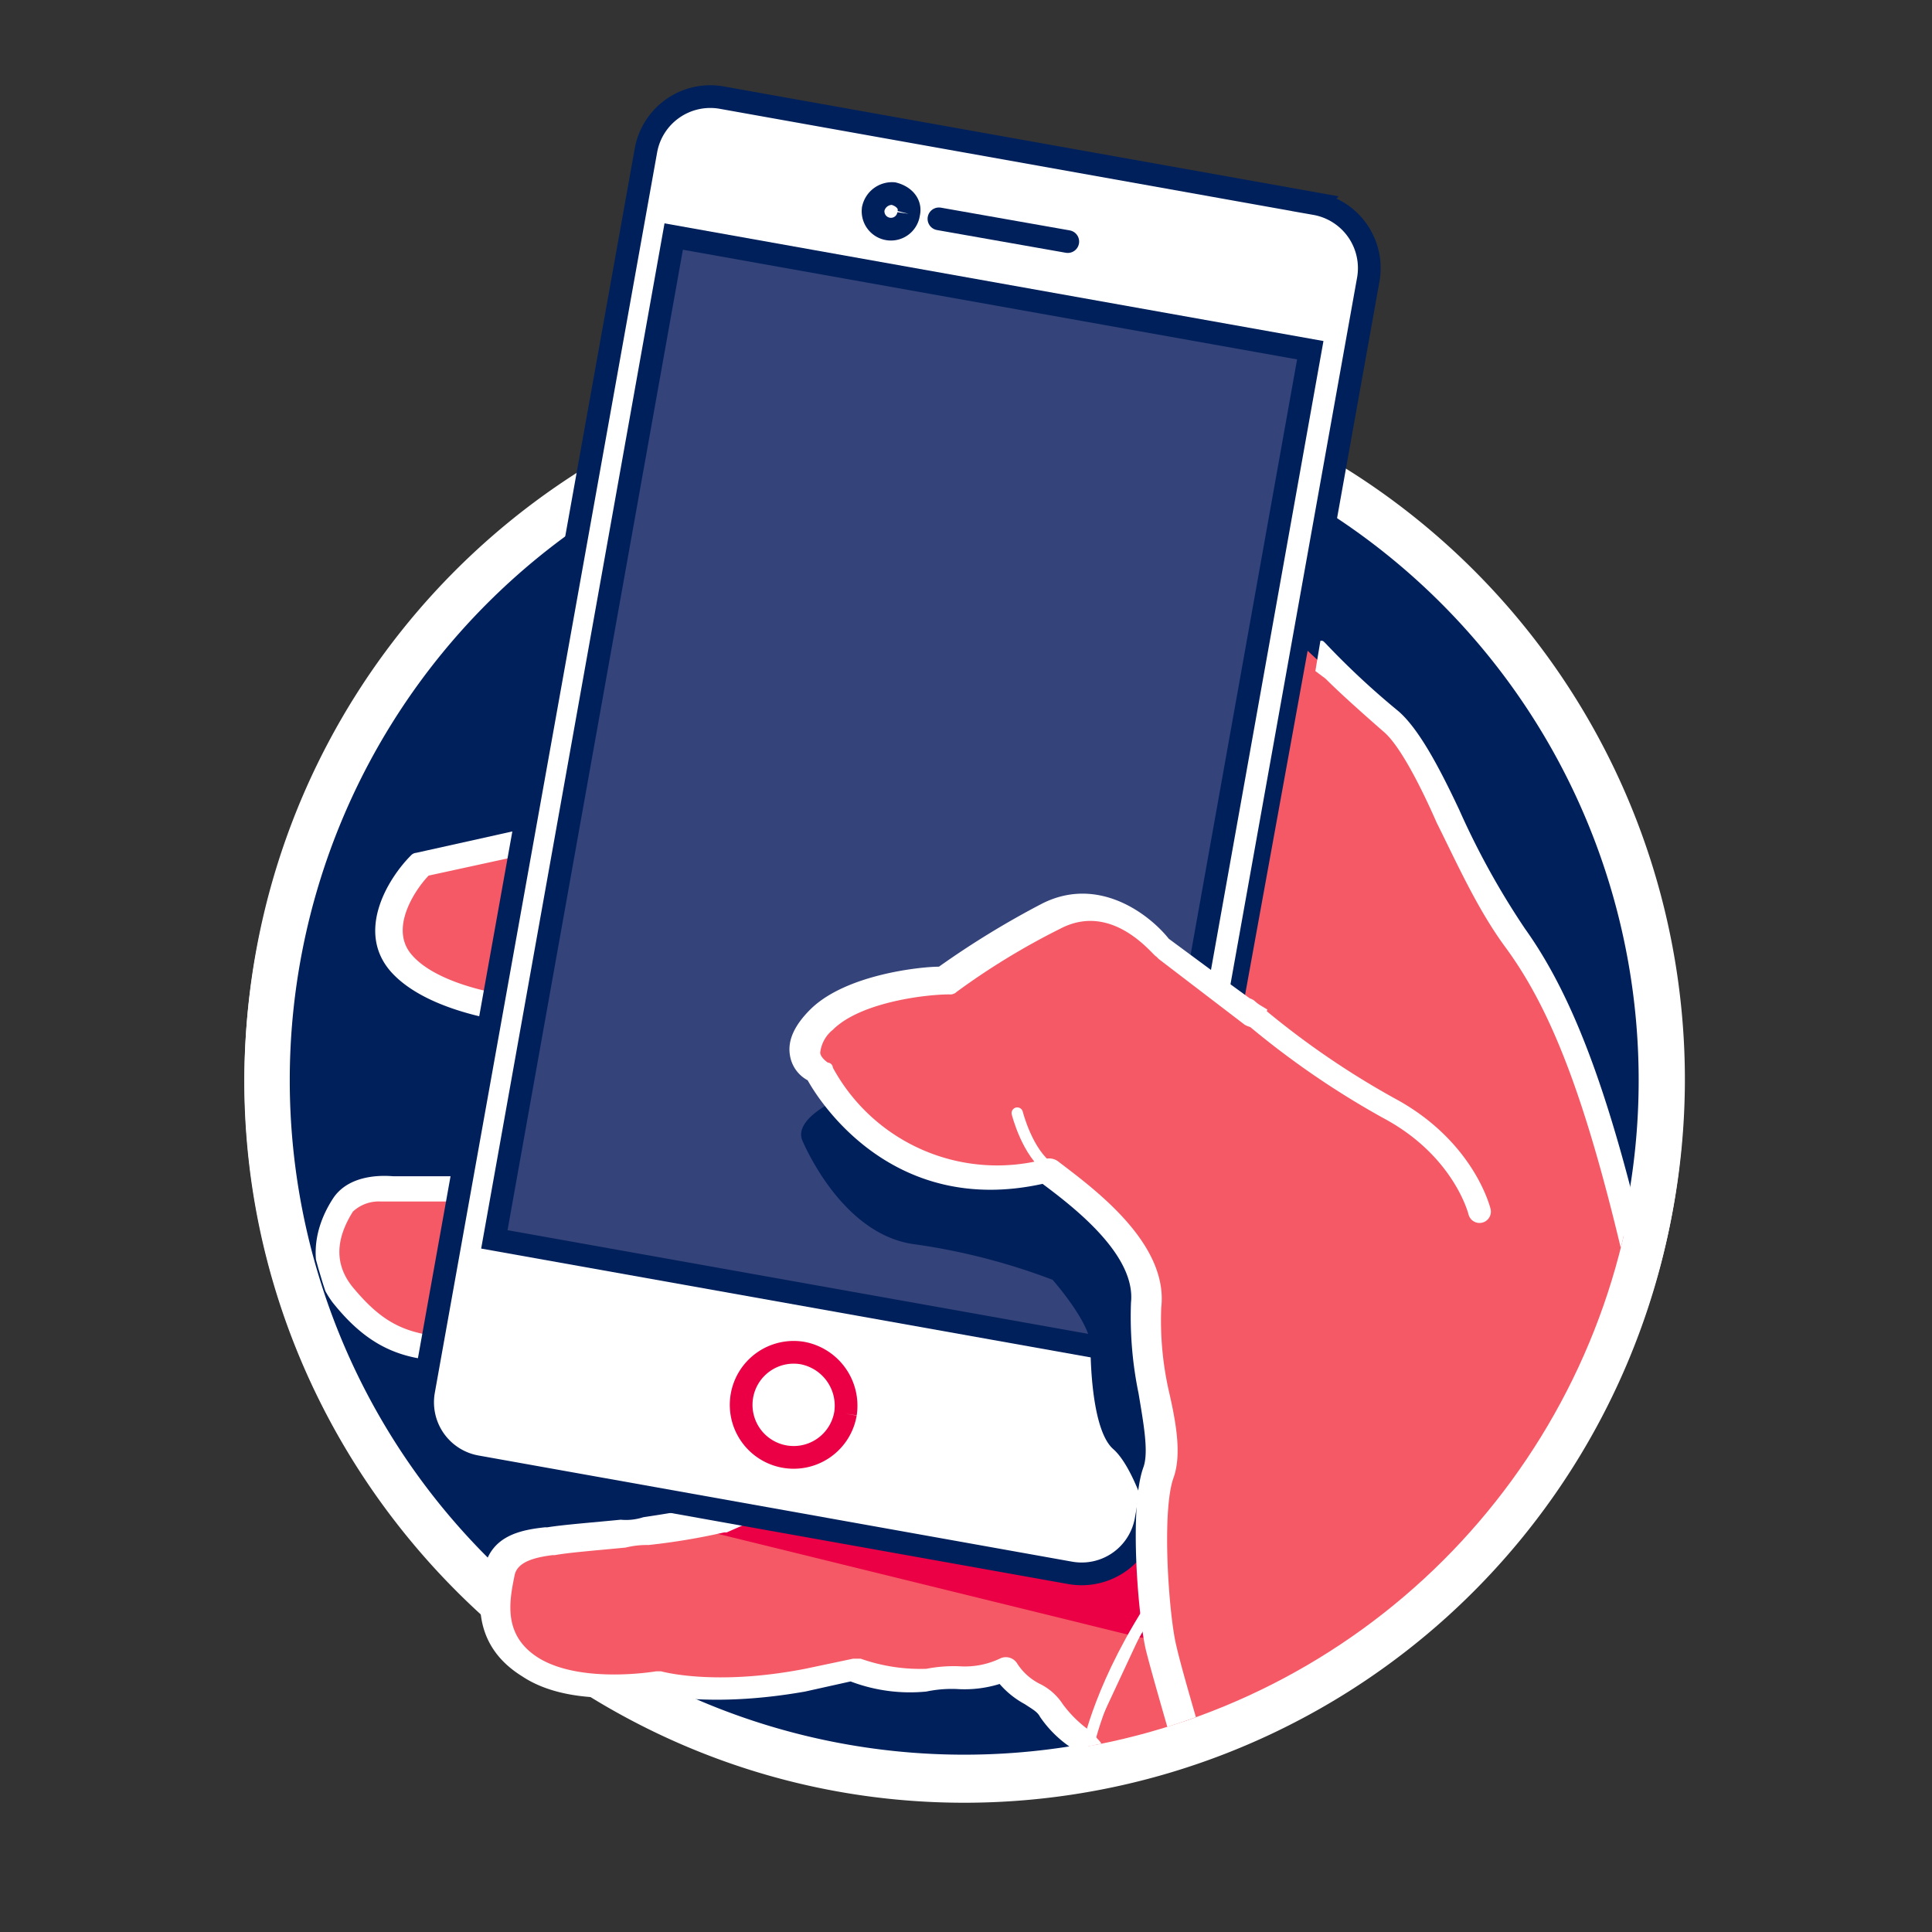 <svg xmlns="http://www.w3.org/2000/svg" xmlns:xlink="http://www.w3.org/1999/xlink" viewBox="0 0 170.079 170.079">
  <rect x="0" y="0" width="170.079" height="170.079" fill="#333333" stroke="none"/>
  <defs>
    <clipPath id="a">
      <path d="M123.575,3.034c-11.341,0-59.152-2.9-68.269,2.668C50.635,8.593,45.3,50.845,41.738,54.847a59.178,59.178,0,0,0-.222,80.722c2,2.224-1.112,12.9,1.112,14.677,3.559,2.668,12.9-3.336,16.9-1.334A58.293,58.293,0,0,0,85.1,154.694,59.339,59.339,0,0,0,120.239,47.509C123.13,38.613,136.7,3.034,123.575,3.034Z" fill="none"/>
    </clipPath>
    <clipPath id="b">
      <path d="M63.534,134.013a50.186,50.186,0,0,1-6.671,1.112c-1.779.223-6.671.445-8.451.668s-4.224.667-4.669,2.668-1.334,6,2.668,8.451c4.225,2.668,11.123,1.335,11.123,1.335s4.67,1.333,13.121-.223l4.224-1.112s4,1.335,6.446.89c2.223-.445,5.114,0,6.893-1.113,1.112,2,3.336,2.224,4,3.559a14.245,14.245,0,0,0,3.336,3.113c.668.668,0,2.224,0,2.224h10.007l-.89-20.014,1.112-20.238Z" fill="none"/>
    </clipPath>
  </defs>
  <title>PICTO_appli-mobile</title>
  <g>
    <path d="M85.039,156.218A61.289,61.289,0,1,0,23.75,94.929h0a61.412,61.412,0,0,0,61.289,61.289" fill="#00205c"/>
    <path d="M85.039,156.218A61.289,61.289,0,1,0,23.75,94.929h0a61.412,61.412,0,0,0,61.289,61.289" fill="#00205c"/>
    <path d="M85.038,158.441a63.4,63.4,0,1,1,63.287-63.513v0A63.448,63.448,0,0,1,85.038,158.441Zm0-122.578a59.29,59.29,0,1,0,59.29,59.29h0A59.422,59.422,0,0,0,85.038,35.86Z" fill="#fff"/>
  </g>
  <g>
    <path d="M84.882,156.473A61.377,61.377,0,1,0,23.506,95.1h0a61.5,61.5,0,0,0,61.376,61.377" fill="#00205c"/>
    <path d="M84.882,158.7c-34.913,0-63.377-28.687-63.377-63.6a63.377,63.377,0,1,1,63.377,63.6Zm0-122.979a59.374,59.374,0,1,0,59.374,59.374A59.374,59.374,0,0,0,84.882,35.718Z" fill="#fff"/>
  </g>
  <g clip-path="url(#a)">
    <g>
      <g>
        <path d="M49.3,73.527,37.071,76.195s-4.892,4.892-1.779,8.673,11.564,4.225,11.564,4.225Z" fill="#f65966"/>
        <path d="M46.855,90.2h0c-.445,0-8.895-.667-12.453-4.669-3.113-3.559-.222-8.228,1.779-10.23a.686.686,0,0,1,.445-.222l12.009-2.669c.445,0,.667,0,.89.223a1.692,1.692,0,0,1,.445.89L47.745,89.093C47.967,89.759,47.523,90.2,46.855,90.2Zm-9.117-13.12c-.89.89-3.558,4.447-1.559,6.893s7.116,3.559,9.784,3.781l2-12.9Z" fill="#fff"/>
      </g>
      <g>
        <path d="M42.63,104.659H34.4s-2.891-.442-4.224,1.335c-1.113,1.779-2.224,5.115,0,8a10.636,10.636,0,0,0,8.449,4.668C41.074,110.886,42.63,104.659,42.63,104.659Z" fill="#f65966"/>
        <path d="M38.627,119.781h0c-4-.223-6.671-1.779-9.339-5.115-2-2.669-2-6,0-9.118,1.559-2.446,5.114-2,5.337-2h8a1.153,1.153,0,0,1,.89.445c.223.222.223.445.223.89,0,0-1.56,6.445-4,14.232A1.027,1.027,0,0,1,38.627,119.781Zm-5.114-14.01a3.347,3.347,0,0,0-2.447.889c-1.112,1.779-2,4.225,0,6.671,2.224,2.669,4,3.781,6.894,4.225,1.559-5.115,2.668-9.564,3.336-11.786H33.513Z" fill="#fff"/>
      </g>
      <g>
        <path d="M63.534,134.013a50.186,50.186,0,0,1-6.671,1.112c-1.779.223-6.671.445-8.451.668s-4.224.667-4.669,2.668-1.334,6,2.668,8.451c4.225,2.668,11.123,1.335,11.123,1.335s4.67,1.333,13.121-.223l4.224-1.112s4,1.335,6.446.89c2.223-.445,5.114,0,6.893-1.113,1.112,2,3.336,2.224,4,3.559a14.245,14.245,0,0,0,3.336,3.113c.668.668,0,2.224,0,2.224h10.007l-.89-20.014,1.112-20.238Z" fill="#f65966"/>
        <g>
          <g clip-path="url(#b)">
            <path d="M106.9,139.795a5.748,5.748,0,0,1-6.911,4.277c-.069-.016-.137-.033-.2-.052L48.19,131.343a5.918,5.918,0,0,1-4.225-7.116L70.649,16.821A5.919,5.919,0,0,1,77.765,12.6l51.592,12.676a5.916,5.916,0,0,1,4.225,7.115Z" fill="#eb0045"/>
          </g>
          <path d="M105.785,157.14H95.779a1.153,1.153,0,0,1-.89-.445.993.993,0,0,1,0-1.112,2.424,2.424,0,0,0,.222-1.113,3.084,3.084,0,0,0-.89-.667,10.165,10.165,0,0,1-2.668-2.668c-.223-.445-.668-.668-1.334-1.113A7.8,7.8,0,0,1,88,148.244a10.4,10.4,0,0,1-3.78.444,10.87,10.87,0,0,0-2.669.223,14.7,14.7,0,0,1-6.671-.89l-4,.89c-7.561,1.334-12.23.445-13.343.222-1.333.223-7.56,1.113-11.564-1.559-4.669-2.891-3.78-7.338-3.336-9.564.668-2.891,3.336-3.336,5.337-3.558h.223c1.334-.223,4.225-.445,6.445-.668a4.917,4.917,0,0,0,2-.222c1.56-.222,5.56-.89,6.446-1.112L105.117,114a1.008,1.008,0,0,1,1.112,0,1.678,1.678,0,0,1,.445.889l-.89,20.681,1.113,20.459a1.339,1.339,0,0,1-.223.89A1.676,1.676,0,0,1,105.785,157.14Zm-8.673-2.224h7.34l-.894-19.347.894-18.457L63.979,134.9h-.223a57.867,57.867,0,0,1-6.671,1.112,7.666,7.666,0,0,0-2,.223c-2.223.222-5.114.445-6.227.667h-.222c-1.779.223-3.114.667-3.336,1.779-.445,2.223-1.112,5.337,2.224,7.338,3.78,2.224,10.229,1.112,10.229,1.112H58.2s4.669,1.334,12.675-.222l4.225-.89h.667a15.8,15.8,0,0,0,5.782.89,12.685,12.685,0,0,1,2.891-.223A7.186,7.186,0,0,0,88,146.021a1.173,1.173,0,0,1,1.56.445,5.059,5.059,0,0,0,2,1.779,5.057,5.057,0,0,1,2,1.778,10.469,10.469,0,0,0,2.224,2.224c.445.222.667.667.89.89A1.728,1.728,0,0,1,97.112,154.916Z" fill="#fff"/>
        </g>
        <g>
          <path d="M100.892,133.795a5.755,5.755,0,0,1-6.665,4.67h-.006l-52.259-9.347a5.756,5.756,0,0,1-4.671-6.665v-.006L56.861,13.262a5.755,5.755,0,0,1,6.665-4.67h0l52.258,9.339a5.757,5.757,0,0,1,4.671,6.666v0Z" fill="#fff" stroke="#00205c" stroke-miterlimit="10" stroke-width="2"/>
          <path d="M99.558,119.113h0L43.519,109.106,59.308,20.823,115.347,30.83Z" fill="#344379" stroke="#00205c" stroke-miterlimit="10" stroke-width="2"/>
          <path d="M74.43,124.45a4.625,4.625,0,1,1-3.781-5.337h0a4.714,4.714,0,0,1,3.781,5.337" fill="#fff" stroke="#eb0045" stroke-miterlimit="10" stroke-width="2"/>
          <path d="M79.989,18.821a1.573,1.573,0,0,1-3.122-.384c0-.02,0-.041.008-.061a1.691,1.691,0,0,1,1.779-1.333c.89.222,1.559.889,1.334,1.778" fill="#fff" stroke="#00205c" stroke-miterlimit="10" stroke-width="2"/>
          <line x1="82.657" y1="19.266" x2="93.999" y2="21.267" fill="none" stroke="#00205c" stroke-linecap="round" stroke-linejoin="round" stroke-width="2"/>
          <path d="M73.984,96.656s-4.224,1.778-3.336,3.781,4.225,8.45,10.007,9.118a56.151,56.151,0,0,1,12.009,3.11S96,116.446,96,118.447s.223,7.561,2,9.118,3.114,6.227,3.114,6.227l6.67-11.124-2.223-21.57-8.673-6Z" fill="#00205c"/>
        </g>
        <g>
          <path d="M102.226,83.311S98,77.529,92.442,80.42A70.363,70.363,0,0,0,83.1,86.2s-7.783.222-10.9,3.558,0,4.67,0,4.67,6.227,12.008,20.236,8.673c3.113,2.224,9.118,6.9,8.673,11.781-.668,4.892,2.223,11.564,1.112,14.677s-.223,12.9.222,15.566c.668,2.669,3.114,11.123,3.114,11.123h51.813s-10.007-28.464-13.347-42.918-6.445-24.239-11.337-30.911-7.783-16.456-10.9-19.128-6.672-6-6.672-6l-5.781,31.8Z" fill="#f65966"/>
          <path d="M130.246,106.66s-1.334-5.559-8.005-9.118a74.352,74.352,0,0,1-12.453-8.671" fill="none" stroke="#fff" stroke-linecap="round" stroke-linejoin="round" stroke-width="2"/>
        </g>
        <path d="M89.552,97.987s.89,3.559,2.891,4.893" fill="#00205c" stroke="#fff" stroke-linecap="round" stroke-linejoin="round"/>
        <path d="M95.778,153.8s1.112-5.782,6.226-13.343" fill="#fff" stroke="#fff" stroke-linecap="round" stroke-linejoin="round"/>
        <path d="M158.709,155.805c0-.222-10.007-28.464-13.12-42.7C142.03,97.1,138.7,87.981,134.247,81.754A68.9,68.9,0,0,1,128.465,71.3c-1.774-3.776-3.556-7.116-5.335-8.672a69.426,69.426,0,0,1-6.445-6c-.222-.223-.222-.223-.445-.223l-.445,2.669.89.667c1.334,1.334,3.336,3.114,5.115,4.67,1.333,1.112,3.113,4.447,4.669,8,1.779,3.559,3.559,7.561,6,10.9,4.447,6,7.56,14.676,11.123,30.465,2.669,12.453,10.674,35.357,12.675,41.362H106.453c-.668-2.224-2.446-8.228-2.891-10.229-.668-2.669-1.334-12.008-.223-14.9.668-2,.223-4.67-.445-7.561a28.191,28.191,0,0,1-.667-7.338c.667-5.782-6.227-10.674-9.118-12.9a1.336,1.336,0,0,0-.89-.222,16.462,16.462,0,0,1-18.9-8,.478.478,0,0,0-.445-.445s-.667-.445-.667-.89a3.008,3.008,0,0,1,1.112-2c2.446-2.446,8.228-3.113,10.229-3.113a.82.82,0,0,0,.668-.223,62.85,62.85,0,0,1,9.118-5.559C98,79.308,101.56,84.2,101.782,84.2l.222.222,7.561,5.782a1.667,1.667,0,0,0,1.112.223c.445-.223.668-.445.668-.89l.222-.667-1.112-.668-2.446-1.779-5.115-3.78c-1.778-2.224-6.227-5.56-11.123-3.114A77.5,77.5,0,0,0,82.658,85.1c-1.559,0-8.228.667-11.341,3.781-1.334,1.333-2,2.668-1.779,4A3.023,3.023,0,0,0,71.1,95.1c1.112,2,7.56,12.007,20.68,9.118,2.669,2,8.228,6.226,7.784,10.451a33.351,33.351,0,0,0,.667,8c.445,2.668.89,5.114.445,6.445-1.334,3.558-.445,13.565.222,16.234s3.114,10.9,3.114,11.123a1.479,1.479,0,0,0,1.112.89h51.809a1.156,1.156,0,0,0,.89-.445C158.709,156.473,158.709,156.028,158.709,155.805Z" fill="#fff"/>
      </g>
    </g>
  </g>
</svg>
